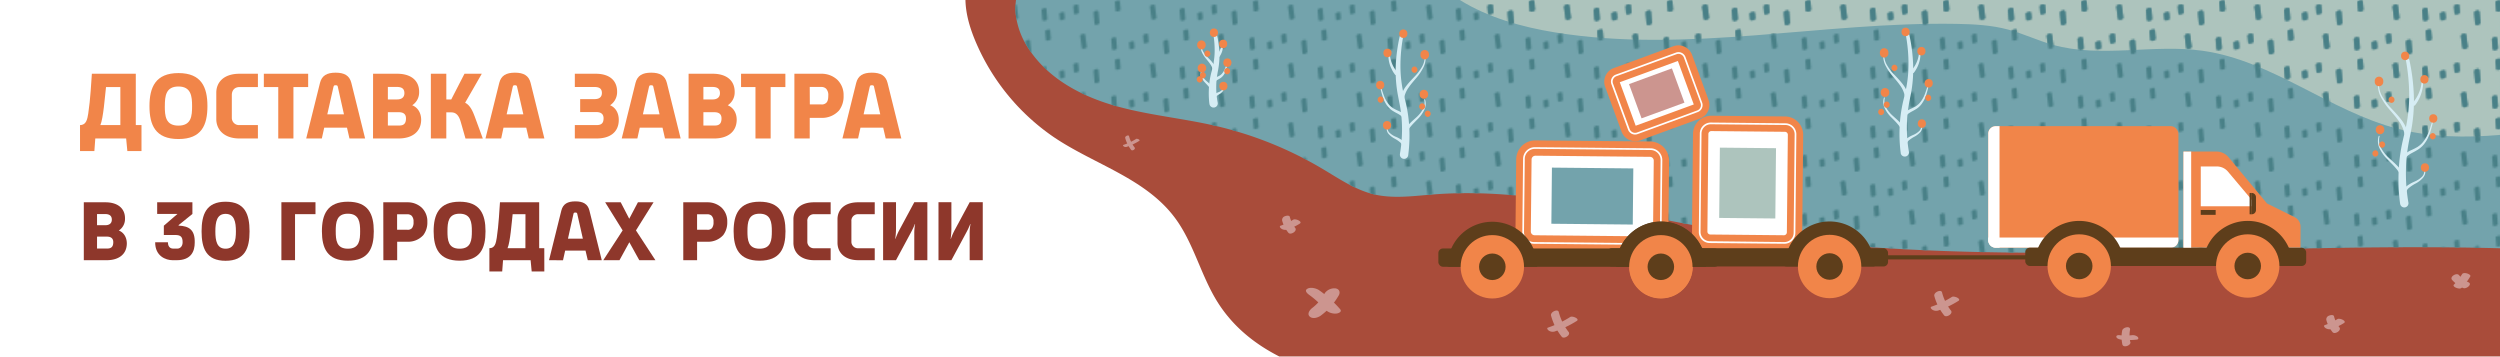 <svg xmlns="http://www.w3.org/2000/svg" xmlns:xlink="http://www.w3.org/1999/xlink" viewBox="0 0 1466.53 209.14"><defs><style>.cls-1{fill:none;}.cls-2{fill:#498087;}.cls-3{fill:#a94c3a;}.cls-4{fill:#73a3ac;}.cls-5{fill:#adc4bd;}.cls-6{fill:url(#Новый_узор_5);}.cls-10,.cls-7{fill:#f18549;}.cls-12,.cls-8{fill:#fff;}.cls-10,.cls-11,.cls-8{fill-rule:evenodd;}.cls-11,.cls-9{fill:#5e3e1b;}.cls-13{fill:#cc958f;}.cls-14{fill:#d6edf4;}.cls-15{fill:#8e372b;}</style><pattern id="Новый_узор_5" data-name="Новый узор 5" width="80.2" height="68.42" patternTransform="translate(0 273.68)" patternUnits="userSpaceOnUse" viewBox="0 0 80.2 68.42"><rect class="cls-1" width="80.2" height="68.42"/><path class="cls-2" d="M66.66,57.53l1,7.28c.11.81,3,.18,2.9-.78l-1-7.28c-.11-.81-3-.18-2.9.78Z"/><path class="cls-2" d="M62.65,40.21,63,44.67c0,.5,3,0,2.9-.78l-.39-4.46c0-.5-3,0-2.9.78Z"/><path class="cls-2" d="M74.48,44.08l.57,6.49c.1,1.16,3,.49,2.9-.78l-.57-6.49c-.1-1.16-3-.49-2.9.78Z"/><path class="cls-2" d="M22.55,57.31l.39,4.46c0,.5,3,0,2.9-.78l-.39-4.46c0-.5-3,0-2.9.78Z"/><path class="cls-2" d="M46.1,54.84l.46,5.28c.05.59,3,0,2.9-.78L49,54.06c-.05-.59-3,0-2.9.78Z"/><path class="cls-2" d="M34.38,61.18,35,67.68c.1,1.16,3,.49,2.9-.78l-.57-6.49c-.1-1.16-3-.49-2.9.78Z"/><path class="cls-2" d="M3.86,59.69l.5,5.68c.1,1.09,3,.44,2.9-.78l-.5-5.68c-.1-1.09-3-.44-2.9.78Z"/><path class="cls-2" d="M14.33,61.63l.32,3.65c0,.46,3-.05,2.9-.78l-.32-3.65c0-.46-3,.05-2.9.78Z"/><path class="cls-2" d="M6,37.73,6.46,43c.05.59,3,0,2.9-.78L8.89,37c-.05-.59-3,0-2.9.78Z"/><path class="cls-2" d="M66.66,23.32l1,7.28c.11.81,3,.18,2.9-.78l-1-7.28c-.11-.81-3-.18-2.9.78Z"/><path class="cls-2" d="M62.65,6,63,10.46c0,.5,3,0,2.9-.78l-.39-4.46c0-.5-3,0-2.9.78Z"/><path class="cls-2" d="M74.48,9.87l.57,6.49c.1,1.16,3,.49,2.9-.78l-.57-6.49c-.1-1.16-3-.49-2.9.78Z"/><path class="cls-2" d="M26.56,40.42l1,7.28c.11.81,3,.18,2.9-.78l-1-7.28c-.11-.81-3-.18-2.9.78Z"/><path class="cls-2" d="M44,42.58l.5,5.68c.1,1.09,3,.44,2.9-.78l-.5-5.68c-.1-1.09-3-.44-2.9.78Z"/><path class="cls-2" d="M22.55,23.1l.39,4.46c0,.5,3,0,2.9-.78l-.39-4.46c0-.5-3,0-2.9.78Z"/><path class="cls-2" d="M54.43,44.53l.32,3.65c0,.46,3-.05,2.9-.78l-.32-3.65c0-.46-3,.05-2.9.78Z"/><path class="cls-2" d="M46.1,20.63l.46,5.28c.05.59,3,0,2.9-.78L49,19.85c-.05-.59-3,0-2.9.78Z"/><path class="cls-2" d="M34.38,27,35,33.47c.1,1.16,3,.49,2.9-.78l-.57-6.49c-.1-1.16-3-.49-2.9.78Z"/><path class="cls-2" d="M3.86,25.48l.5,5.68c.1,1.09,3,.44,2.9-.78l-.5-5.68c-.1-1.09-3-.44-2.9.78Z"/><path class="cls-2" d="M14.33,27.42l.32,3.65c0,.46,3-.05,2.9-.78l-.32-3.65c0-.46-3,.05-2.9.78Z"/><path class="cls-2" d="M6,3.52,6.46,8.8c.05.59,3,0,2.9-.78L8.89,2.75c-.05-.59-3,0-2.9.78Z"/><path class="cls-2" d="M26.56,6.21l1,7.28c.11.81,3,.18,2.9-.78l-1-7.28c-.11-.81-3-.18-2.9.78Z"/><path class="cls-2" d="M44,8.37l.5,5.68c.1,1.09,3,.44,2.9-.78l-.5-5.68c-.1-1.09-3-.44-2.9.78Z"/><path class="cls-2" d="M54.43,10.31,54.75,14c0,.46,3-.05,2.9-.78l-.32-3.65c0-.46-3,.05-2.9.78Z"/></pattern></defs><title>Слайдеры на главную стр. Светосила_</title><g id="Слой_2" data-name="Слой 2"><path class="cls-3" d="M566.34,0c.2,8.78,2.92,17.44,6.43,25.49a128.49,128.49,0,0,0,46.08,55.41c23.77,15.83,53.5,23.91,70.64,47.25,10.77,14.66,15,33.49,24.67,48.95,9,14.37,21.68,24.57,36.25,32h716.12V0Z"/><path class="cls-4" d="M1466.53,0H596a36.45,36.45,0,0,0-.21,7.76,45,45,0,0,0,7.35,20.38c11.24,17.58,30.49,27.94,50,33.64s39.88,7.44,59.68,12a219.59,219.59,0,0,1,62.66,25.09c9.66,5.72,19.12,12.28,29.92,15,11.58,2.89,23.68,1.1,35.55.18,55.05-4.24,109.53,10.8,164,20.1,152.08,26,307.52,7.39,461.61,11.49Z"/><path class="cls-5" d="M1466.53,0H856.37c16.55,10.3,36.32,15.85,55.77,19,77.67,12.67,156.85-6.39,235.53-5,10.21.18,20.5.71,30.37,3.35,8.88,2.38,17.25,6.42,26.1,8.91,28.39,8,58.88-.59,88.08,3.54,40.79,5.77,74.42,35.39,114.3,45.74,19.5,5.06,39.92,5.33,60,3.6Z"/><path class="cls-6" d="M1466.53,0H596a36.45,36.45,0,0,0-.21,7.76,45,45,0,0,0,7.35,20.38c11.24,17.58,30.49,27.94,50,33.64s39.88,7.44,59.68,12a219.59,219.59,0,0,1,62.66,25.09c9.66,5.72,19.12,12.28,29.92,15,11.58,2.89,23.68,1.1,35.55.18,55.05-4.24,109.53,10.8,164,20.1,152.08,26,307.52,7.39,461.61,11.49Z"/><path class="cls-6" d="M1466.53,0H856.37c16.55,10.3,36.32,15.85,55.77,19,77.67,12.67,156.85-6.39,235.53-5,10.21.18,20.5.71,30.37,3.35,8.88,2.38,17.25,6.42,26.1,8.91,28.39,8,58.88-.59,88.08,3.54,40.79,5.77,74.42,35.39,114.3,45.74,19.5,5.06,39.92,5.33,60,3.6Z"/><rect class="cls-7" x="1166.31" y="74.01" width="111.57" height="71.29" rx="4.39" ry="4.39"/><path class="cls-8" d="M1277.88,139.34v1.56a4.41,4.41,0,0,1-4.39,4.39H1170.7a4.41,4.41,0,0,1-4.39-4.39v-1.56Z"/><rect class="cls-9" x="1188.04" y="145.3" width="164.8" height="10.74" rx="2.69" ry="2.69"/><path class="cls-10" d="M1281.05,88.9h19.17A9.31,9.31,0,0,1,1307.1,92l22.78,27.38,16.13,8a6.25,6.25,0,0,1,3.52,5.68v11.78c0,.13,0,.38-.11.38h-68.36a.24.24,0,0,1-.24-.24V89.15A.24.24,0,0,1,1281.05,88.9Z"/><path class="cls-8" d="M1291,97.66h9.92a8.51,8.51,0,0,1,6.12,3.13l14,16.62c1.21,1.44.94,3.58-.47,3.58H1291Z"/><path class="cls-11" d="M1344.86,156h-51a7.7,7.7,0,0,1-1.64-.18,26.32,26.32,0,0,1,52.65.18Z"/><circle class="cls-7" cx="1318.54" cy="156.04" r="18.59"/><circle class="cls-9" cx="1318.54" cy="156.04" r="7.79"/><path class="cls-11" d="M1246,156h-51a7.7,7.7,0,0,1-1.64-.18A26.32,26.32,0,0,1,1246,156Z"/><circle class="cls-7" cx="1219.69" cy="156.04" r="18.59"/><circle class="cls-9" cx="1219.69" cy="156.04" r="7.79"/><path class="cls-8" d="M1281.05,88.9h4.32v56.4h-4.32a.24.24,0,0,1-.24-.24V89.15A.24.24,0,0,1,1281.05,88.9Z"/><path class="cls-8" d="M1170.7,74h2.25V145.3h-2.25a4.41,4.41,0,0,1-4.39-4.39V78.4A4.41,4.41,0,0,1,1170.7,74Z"/><rect class="cls-9" x="1290.98" y="123.18" width="8.75" height="2.85"/><path class="cls-11" d="M1320.89,125.7a2.51,2.51,0,0,0,2.5-2.5v-7.51a2.51,2.51,0,0,0-2.5-2.5Z"/><rect class="cls-9" x="1319.65" y="113.19" width="1.25" height="12.51"/><rect class="cls-9" x="1104.14" y="149.75" width="86.75" height="2.42"/><rect class="cls-12" x="997.34" y="72.56" width="55.64" height="69.68" rx="6.24" ry="6.24" transform="translate(1.12 -10.22) rotate(0.57)"/><path class="cls-7" d="M1046.46,147h-.11l-43.16-.43a10.75,10.75,0,0,1-10.63-10.85l.57-57.2a10.75,10.75,0,0,1,10.74-10.63h.11l43.16.43a10.74,10.74,0,0,1,10.63,10.85l-.57,57.2A10.74,10.74,0,0,1,1046.46,147Zm0-9h0a1.74,1.74,0,0,0,1.74-1.72l.57-57.2a1.74,1.74,0,0,0-1.72-1.76l-43.16-.43h0a1.74,1.74,0,0,0-1.74,1.72l-.57,57.2a1.74,1.74,0,0,0,1.72,1.76Z"/><rect class="cls-5" x="1008.7" y="86.79" width="32.93" height="41.24" transform="translate(1.12 -10.22) rotate(0.57)"/><path class="cls-12" d="M1046.74,143h-.07l-43.74-.44a6.45,6.45,0,0,1-6.38-6.51l.58-57.78a6.46,6.46,0,0,1,6.45-6.38h.06l43.74.44a6.45,6.45,0,0,1,6.38,6.51l-.58,57.78a6.45,6.45,0,0,1-6.45,6.38Zm-.06-1h.05a5.45,5.45,0,0,0,5.45-5.39l.58-57.78a5.45,5.45,0,0,0-5.39-5.5l-43.74-.44a5.5,5.5,0,0,0-5.5,5.39L997.56,136a5.45,5.45,0,0,0,5.39,5.5Z"/><rect class="cls-12" x="906.25" y="74.67" width="55.64" height="80.69" rx="6.71" ry="6.71" transform="translate(1058.39 -817.86) rotate(90.57)"/><path class="cls-7" d="M967.49,147.67h-.11L900.12,147A11.23,11.23,0,0,1,889,135.67l.42-42.21a11.22,11.22,0,0,1,11.21-11.1h.12L968,83a11.23,11.23,0,0,1,11.1,11.33l-.42,42.21A11.23,11.23,0,0,1,967.49,147.67ZM900.65,91.36a2.22,2.22,0,0,0-2.21,2.19L898,135.76a2.22,2.22,0,0,0,2.19,2.24l67.26.67a2.21,2.21,0,0,0,2.24-2.19l.42-42.21A2.22,2.22,0,0,0,967.94,92l-67.26-.67Z"/><rect class="cls-4" x="917.61" y="91.14" width="32.93" height="47.75" transform="translate(1058.39 -817.86) rotate(90.57)"/><path class="cls-12" d="M967.8,143.67h-.07L899.85,143a6.91,6.91,0,0,1-6.83-7l.43-42.83a6.91,6.91,0,0,1,7-6.83L968.3,87a6.91,6.91,0,0,1,6.83,7l-.43,42.83A6.91,6.91,0,0,1,967.8,143.67ZM894,136a5.91,5.91,0,0,0,5.84,6l67.88.68a5.91,5.91,0,0,0,6-5.84L974.13,94a5.91,5.91,0,0,0-5.84-6l-67.88-.68h-.06a5.91,5.91,0,0,0-5.9,5.84Z"/><rect class="cls-12" x="953.8" y="32.11" width="36.16" height="45.29" rx="4.06" ry="4.06" transform="translate(1254.43 986.28) rotate(-110.1)"/><path class="cls-7" d="M959.24,82.88a8.57,8.57,0,0,1-8-5.62l-9.64-26.34a8.56,8.56,0,0,1,5.09-11l34.91-12.78a8.56,8.56,0,0,1,11,5.09l9.64,26.35a8.56,8.56,0,0,1-5.09,11L962.19,82.35A8.55,8.55,0,0,1,959.24,82.88Zm-9.06-34.64,9.33,25.51,34.08-12.47-9.33-25.51Zm33.93-12.89h0Z"/><rect class="cls-13" x="961.18" y="41.36" width="21.4" height="26.8" transform="translate(1254.43 986.28) rotate(-110.1)"/><path class="cls-12" d="M959.13,78.93a4.37,4.37,0,0,1-4.1-2.87l-9.77-26.7a4.37,4.37,0,0,1,2.6-5.6l35.27-12.91a4.37,4.37,0,0,1,5.6,2.6l9.77,26.7a4.37,4.37,0,0,1-2.6,5.6L960.64,78.66A4.38,4.38,0,0,1,959.13,78.93Zm25.5-47.34a3.38,3.38,0,0,0-1.16.21L948.21,44.7a3.37,3.37,0,0,0-2,4.32L956,75.72a3.37,3.37,0,0,0,4.32,2l35.27-12.91a3.36,3.36,0,0,0,2-4.32L987.8,33.8a3.37,3.37,0,0,0-3.16-2.21Z"/><rect class="cls-9" x="942.76" y="145.59" width="164.8" height="10.74" rx="2.69" ry="2.69"/><path class="cls-11" d="M1099.59,156.33h-51a7.7,7.7,0,0,1-1.64-.18,26.32,26.32,0,0,1,52.65.18Z"/><circle class="cls-7" cx="1073.27" cy="156.33" r="18.59"/><circle class="cls-9" cx="1073.27" cy="156.33" r="7.79"/><path class="cls-11" d="M1000.74,156.33h-51a7.7,7.7,0,0,1-1.64-.18,26.32,26.32,0,0,1,52.65.18Z"/><circle class="cls-7" cx="974.42" cy="156.33" r="18.59"/><circle class="cls-12" cx="974.42" cy="156.33" r="7.79"/><rect class="cls-9" x="843.76" y="145.76" width="164.8" height="10.74" rx="2.69" ry="2.69"/><path class="cls-11" d="M1000.59,156.5h-51a7.7,7.7,0,0,1-1.64-.18,26.32,26.32,0,0,1,52.65.18Z"/><circle class="cls-7" cx="974.27" cy="156.5" r="18.59"/><circle class="cls-9" cx="974.27" cy="156.5" r="7.79"/><path class="cls-11" d="M901.74,156.5h-51a7.7,7.7,0,0,1-1.64-.18,26.32,26.32,0,0,1,52.65.18Z"/><circle class="cls-7" cx="875.42" cy="156.5" r="18.59"/><circle class="cls-9" cx="875.42" cy="156.5" r="7.79"/><path class="cls-14" d="M1407.92,119.4a106.35,106.35,0,0,1-.7-21.49,98.21,98.21,0,0,1,1.31-10.67c.62-3.53,1.49-7,2.3-10.39a89.47,89.47,0,0,0,2.43-20.54,115.54,115.54,0,0,0-1.89-20.75h0a1,1,0,0,1,2-.38A117.89,117.89,0,0,1,1416,56.27a92.58,92.58,0,0,1-1.79,21.31c-.7,3.47-1.43,6.85-1.91,10.27a94.43,94.43,0,0,0-.9,10.28,101.9,101.9,0,0,0,1.37,20.54,2.45,2.45,0,1,1-4.82.82Z"/><path class="cls-14" d="M1410.47,78.44a18.6,18.6,0,0,0-3.33-7.47c-1.61-2.31-3.53-4.45-5.41-6.66a36.69,36.69,0,0,1-5-7.21,14.85,14.85,0,0,1-1.71-8.56.26.26,0,0,1,.52.06,14.15,14.15,0,0,0,2,8.09,35.64,35.64,0,0,0,5.13,6.78c2,2.11,4,4.18,5.78,6.53a20.39,20.39,0,0,1,4,8.06h0a1,1,0,1,1-2,.41Z"/><path class="cls-14" d="M1408.55,93.46a7.17,7.17,0,0,1,2.65-3.51,20.43,20.43,0,0,1,3.52-2,36.31,36.31,0,0,0,3.38-1.73,13.75,13.75,0,0,0,2.81-2.37,21,21,0,0,0,3.81-6.49A62.19,62.19,0,0,0,1427,70a.26.26,0,0,1,.51.12,62.78,62.78,0,0,1-1.93,7.56,22,22,0,0,1-3.69,7,15.09,15.09,0,0,1-3,2.76,37.45,37.45,0,0,1-3.44,2c-2.24,1.18-4.47,2.54-5,4.62a1,1,0,0,1-1.94-.49l0-.06Z"/><path class="cls-14" d="M1415.24,60.41A21.22,21.22,0,0,0,1420.55,48a.45.45,0,0,1,.91,0,22.67,22.67,0,0,1-4.68,13.66,1,1,0,0,1-1.59-1.21Z"/><path class="cls-14" d="M1408.8,105.24a13.19,13.19,0,0,0-3.08-6.23c-1.53-1.89-3.36-3.59-5.13-5.4a23.56,23.56,0,0,1-4.51-6.2,9.87,9.87,0,0,1-.72-7.56.28.28,0,0,1,.35-.17.28.28,0,0,1,.17.35,9.13,9.13,0,0,0,1,7,22.49,22.49,0,0,0,4.58,5.7c1.82,1.69,3.75,3.32,5.48,5.25a15,15,0,0,1,3.8,6.94h0a1,1,0,0,1-2,.39Z"/><path class="cls-14" d="M1409.35,113.23a5.83,5.83,0,0,1,1.06-2.59,8.54,8.54,0,0,1,1.87-1.84,23.34,23.34,0,0,1,4.29-2.35,13.92,13.92,0,0,0,3.83-2.44,4.68,4.68,0,0,0,1.7-3.9.27.27,0,0,1,.24-.3.28.28,0,0,1,.3.22,4.52,4.52,0,0,1-.24,2.5,6.92,6.92,0,0,1-1.35,2.11,15,15,0,0,1-3.91,2.95,22,22,0,0,0-3.84,2.49,5,5,0,0,0-2,3.38,1,1,0,0,1-2-.09s0-.06,0-.09Z"/><path class="cls-7" d="M1410.66,34.44a1.25,1.25,0,0,0,0-2.5,1.25,1.25,0,0,0,0,2.5Z"/><path class="cls-7" d="M1393.06,47.47v.61a2.5,2.5,0,0,0,5,0v-.61a2.5,2.5,0,0,0-5,0Z"/><path class="cls-7" d="M1422.19,49.05c3.22,0,3.22-5,0-5s-3.22,5,0,5Z"/><path class="cls-7" d="M1427.39,72c3.22,0,3.22-5,0-5s-3.22,5,0,5Z"/><path class="cls-7" d="M1422.5,100.78c3.22,0,3.22-5,0-5s-3.22,5,0,5Z"/><path class="cls-7" d="M1398.67,76.24v-.31a2.5,2.5,0,0,0-5,0v.31a2.5,2.5,0,0,0,5,0Z"/><path class="cls-7" d="M1410.87,35.28c3.22,0,3.22-5,0-5s-3.22,5,0,5Z"/><path class="cls-7" d="M1397.4,86.69a1.88,1.88,0,0,0,0-3.75,1.88,1.88,0,0,0,0,3.75Z"/><path class="cls-7" d="M1402.91,60.37a1.88,1.88,0,0,0,0-3.75,1.88,1.88,0,0,0,0,3.75Z"/><path class="cls-7" d="M1393.42,91.89a1.88,1.88,0,0,0,0-3.75,1.88,1.88,0,0,0,0,3.75Z"/><path class="cls-7" d="M1427.09,81.79a1.88,1.88,0,0,0,0-3.75,1.88,1.88,0,0,0,0,3.75Z"/><path class="cls-14" d="M1115,89.86a87.71,87.71,0,0,1-.51-17.72,81,81,0,0,1,1.11-8.79c.52-2.91,1.25-5.76,1.92-8.53A73.13,73.13,0,0,0,1119.55,38a94.6,94.6,0,0,0-1.48-17h0a1,1,0,0,1,2-.38A97,97,0,0,1,1122.27,38a76.25,76.25,0,0,1-1.41,17.55c-.57,2.86-1.15,5.62-1.53,8.41a77.11,77.11,0,0,0-.71,8.4,83.16,83.16,0,0,0,1.19,16.77A2.45,2.45,0,0,1,1115,90Z"/><path class="cls-14" d="M1117.33,56.22a15.08,15.08,0,0,0-2.68-6.08c-1.31-1.9-2.87-3.66-4.4-5.48a30.21,30.21,0,0,1-4.07-6,12.25,12.25,0,0,1-1.38-7.06.26.26,0,0,1,.52.06A11.55,11.55,0,0,0,1107,38.3a29.17,29.17,0,0,0,4.23,5.53c1.61,1.72,3.29,3.42,4.78,5.35a16.88,16.88,0,0,1,3.32,6.66h0a1,1,0,1,1-2,.42Z"/><path class="cls-14" d="M1115.76,68.46a6,6,0,0,1,2.24-3,16.83,16.83,0,0,1,2.93-1.64,29.89,29.89,0,0,0,2.77-1.39,11.15,11.15,0,0,0,2.29-1.91,17.1,17.1,0,0,0,3.14-5.28,51,51,0,0,0,1.88-6,.26.26,0,0,1,.51.12,51.59,51.59,0,0,1-1.56,6.22,18.15,18.15,0,0,1-3,5.8,12.5,12.5,0,0,1-2.46,2.3,31,31,0,0,1-2.83,1.64c-1.84,1-3.61,2.09-4,3.71a1,1,0,0,1-1.95-.46l0-.08Z"/><path class="cls-14" d="M1121.28,41.27a17.28,17.28,0,0,0,4.42-10.08.45.45,0,0,1,.91,0,18.73,18.73,0,0,1-3.79,11.32h0a1,1,0,0,1-1.6-1.21Z"/><path class="cls-14" d="M1116,78.21a10.65,10.65,0,0,0-2.46-5c-1.24-1.55-2.73-3-4.18-4.44a19.44,19.44,0,0,1-3.69-5.13,8.17,8.17,0,0,1-.56-6.26.28.28,0,0,1,.36-.17.28.28,0,0,1,.17.34,7.43,7.43,0,0,0,.85,5.68,18.38,18.38,0,0,0,3.77,4.63c1.5,1.38,3.1,2.71,4.53,4.29a12.45,12.45,0,0,1,3.19,5.76h0a1,1,0,0,1-2,.4Z"/><path class="cls-14" d="M1116.41,84.71a5,5,0,0,1,.91-2.2A7.14,7.14,0,0,1,1118.9,81a19.18,19.18,0,0,1,3.56-1.91,11.34,11.34,0,0,0,3.13-2A3.78,3.78,0,0,0,1127,74a.27.27,0,0,1,.54-.09h0a4.5,4.5,0,0,1-1.29,3.85A12.39,12.39,0,0,1,1123,80.2a17.85,17.85,0,0,0-3.11,2.05,3.91,3.91,0,0,0-1.53,2.68,1,1,0,1,1-2-.17Z"/><path class="cls-7" d="M1117.66,20.3a1.25,1.25,0,0,0,0-2.5,1.25,1.25,0,0,0,0,2.5Z"/><path class="cls-7" d="M1102.77,30.77v.5a2.5,2.5,0,0,0,5,0v-.5a2.5,2.5,0,0,0-5,0Z"/><path class="cls-7" d="M1127.12,32.52c3.22,0,3.22-5,0-5s-3.22,5,0,5Z"/><path class="cls-7" d="M1131.39,51.36c3.22,0,3.22-5,0-5s-3.22,5,0,5Z"/><path class="cls-7" d="M1127.37,75c3.22,0,3.22-5,0-5s-3.22,5,0,5Z"/><path class="cls-7" d="M1108.27,54.38v-.25a2.5,2.5,0,0,0-5,0v.25a2.5,2.5,0,0,0,5,0Z"/><path class="cls-7" d="M1117.83,21.22c3.22,0,3.22-5,0-5s-3.22,5,0,5Z"/><path class="cls-7" d="M1106.77,63.29a1.88,1.88,0,0,0,0-3.75,1.88,1.88,0,0,0,0,3.75Z"/><path class="cls-7" d="M1111.3,41.69a1.88,1.88,0,0,0,0-3.75,1.88,1.88,0,0,0,0,3.75Z"/><path class="cls-7" d="M1103.51,67.56a1.88,1.88,0,0,0,0-3.75,1.88,1.88,0,0,0,0,3.75Z"/><path class="cls-7" d="M1131.14,59.27a1.88,1.88,0,0,0,0-3.75,1.88,1.88,0,0,0,0,3.75Z"/><path class="cls-14" d="M821.22,90.18a83.16,83.16,0,0,0,1.19-16.77,77,77,0,0,0-.71-8.4c-.38-2.79-1-5.55-1.53-8.41A76.25,76.25,0,0,1,818.76,39,97,97,0,0,1,821,21.69a1,1,0,0,1,2,.38h0a94.58,94.58,0,0,0-1.48,17,73.13,73.13,0,0,0,2.05,16.79c.67,2.77,1.4,5.63,1.92,8.53a81.07,81.07,0,0,1,1.11,8.79,87.71,87.71,0,0,1-.51,17.72,2.45,2.45,0,1,1-4.85-.63Z"/><path class="cls-14" d="M821.74,56.9a16.87,16.87,0,0,1,3.32-6.66c1.49-1.93,3.17-3.63,4.78-5.35a29.16,29.16,0,0,0,4.23-5.53,11.55,11.55,0,0,0,1.65-6.59.26.26,0,0,1,.52-.06,12.25,12.25,0,0,1-1.38,7.06,30.21,30.21,0,0,1-4.07,6c-1.53,1.82-3.1,3.58-4.4,5.48a15.08,15.08,0,0,0-2.68,6.08,1,1,0,1,1-2-.31v0Z"/><path class="cls-14" d="M823.36,70.09c-.38-1.62-2.15-2.74-4-3.71a31,31,0,0,1-2.83-1.64,12.5,12.5,0,0,1-2.46-2.3,18.15,18.15,0,0,1-3-5.8,51.59,51.59,0,0,1-1.56-6.22.26.26,0,0,1,.51-.12,51,51,0,0,0,1.88,6A17.1,17.1,0,0,0,815,61.61a11.14,11.14,0,0,0,2.29,1.91,29.92,29.92,0,0,0,2.77,1.39A16.83,16.83,0,0,1,823,66.55a6,6,0,0,1,2.24,3v0a1,1,0,1,1-1.9.62Z"/><path class="cls-14" d="M818.22,43.61a18.73,18.73,0,0,1-3.79-11.32.45.45,0,0,1,.91,0,17.28,17.28,0,0,0,4.42,10.08,1,1,0,0,1-1.48,1.35l-.06-.07Z"/><path class="cls-14" d="M823.11,78.91a12.45,12.45,0,0,1,3.19-5.76c1.44-1.58,3-2.92,4.53-4.29a18.38,18.38,0,0,0,3.77-4.63,7.43,7.43,0,0,0,.85-5.68.28.28,0,0,1,.19-.35.28.28,0,0,1,.34.17,8.17,8.17,0,0,1-.56,6.26,19.44,19.44,0,0,1-3.69,5.13c-1.44,1.49-2.94,2.9-4.18,4.44a10.65,10.65,0,0,0-2.46,5,1,1,0,1,1-2-.28v-.08Z"/><path class="cls-14" d="M822.64,86a3.91,3.91,0,0,0-1.53-2.68A17.84,17.84,0,0,0,818,81.26a12.4,12.4,0,0,1-3.22-2.46,4.5,4.5,0,0,1-1.29-3.85h0A.27.27,0,0,1,814,75a3.78,3.78,0,0,0,1.41,3.13,11.35,11.35,0,0,0,3.13,2A19.17,19.17,0,0,1,822.13,82a7.14,7.14,0,0,1,1.58,1.54,5,5,0,0,1,.91,2.2v0a1,1,0,0,1-2,.28A1.07,1.07,0,0,1,822.64,86Z"/><path class="cls-7" d="M823.37,21.36a1.25,1.25,0,0,0,0-2.5,1.25,1.25,0,0,0,0,2.5Z"/><path class="cls-7" d="M833.26,31.83v.5a2.5,2.5,0,0,0,5,0v-.5a2.5,2.5,0,1,0-5,0Z"/><path class="cls-7" d="M813.91,33.58c3.22,0,3.22-5,0-5s-3.22,5,0,5Z"/><path class="cls-7" d="M809.64,52.41c3.22,0,3.22-5,0-5s-3.22,5,0,5Z"/><path class="cls-7" d="M813.66,76c3.22,0,3.22-5,0-5s-3.22,5,0,5Z"/><path class="cls-7" d="M837.76,55.44v-.25a2.5,2.5,0,1,0-5,0v.25a2.5,2.5,0,1,0,5,0Z"/><path class="cls-7" d="M823.21,22.27c3.22,0,3.22-5,0-5s-3.22,5,0,5Z"/><path class="cls-7" d="M834.26,64.35a1.88,1.88,0,0,0,0-3.75,1.88,1.88,0,0,0,0,3.75Z"/><path class="cls-7" d="M829.74,42.75a1.88,1.88,0,0,0,0-3.75,1.88,1.88,0,0,0,0,3.75Z"/><path class="cls-7" d="M837.52,68.62a1.88,1.88,0,0,0,0-3.75,1.88,1.88,0,0,0,0,3.75Z"/><path class="cls-7" d="M809.89,60.33a1.88,1.88,0,0,0,0-3.75,1.88,1.88,0,0,0,0,3.75Z"/><path class="cls-14" d="M709.43,60.81a52.06,52.06,0,0,1-.16-10.53,48.2,48.2,0,0,1,.73-5.21c.34-1.72.79-3.4,1.2-5a42,42,0,0,0,1.33-9.63,54.6,54.6,0,0,0-.71-9.83h0a1,1,0,0,1,2-.38,56.93,56.93,0,0,1,1.47,10.19,45.09,45.09,0,0,1-.69,10.39c-.31,1.69-.62,3.28-.81,4.88a44.12,44.12,0,0,0-.33,4.82,47.51,47.51,0,0,0,.83,9.58,2.45,2.45,0,1,1-4.81.91c0-.06,0-.11,0-.17Z"/><path class="cls-14" d="M711.4,41.13A8.36,8.36,0,0,0,710,37.7c-.72-1.1-1.61-2.14-2.49-3.22a17.88,17.88,0,0,1-2.34-3.56,7.29,7.29,0,0,1-.75-4.22.26.26,0,0,1,.52.06,6.6,6.6,0,0,0,1,3.75,16.86,16.86,0,0,0,2.5,3.14c1,1,2,2,2.86,3.09a10.16,10.16,0,0,1,2.07,4v0a1,1,0,0,1-2,.45Z"/><path class="cls-14" d="M710.49,48.06a3.9,3.9,0,0,1,1.47-1.9,9.91,9.91,0,0,1,1.79-1c.57-.25,1.12-.49,1.6-.76a6.19,6.19,0,0,0,1.3-1,9.7,9.7,0,0,0,1.85-3A29.41,29.41,0,0,0,719.67,37a.26.26,0,0,1,.51.12,30.05,30.05,0,0,1-.84,3.67,10.76,10.76,0,0,1-1.74,3.49,7.55,7.55,0,0,1-1.47,1.42,19,19,0,0,1-1.66,1c-1.07.59-2,1.24-2.08,2a1,1,0,1,1-1.95-.47Z"/><path class="cls-14" d="M713.79,32.07a9.74,9.74,0,0,0,2.71-5.62.46.46,0,0,1,.91,0,11.2,11.2,0,0,1-2.08,6.86h0a1,1,0,0,1-1.64-1.17Z"/><path class="cls-14" d="M710.59,53.94a5.77,5.77,0,0,0-1.29-2.8c-.68-.89-1.53-1.73-2.36-2.62a11.58,11.58,0,0,1-2.14-3.1,4.92,4.92,0,0,1-.27-3.77.28.28,0,0,1,.36-.16.28.28,0,0,1,.17.33,4.19,4.19,0,0,0,.56,3.19,10.52,10.52,0,0,0,2.21,2.59c.89.78,1.84,1.54,2.72,2.47a7.59,7.59,0,0,1,2,3.5v0a1,1,0,0,1-2,.43S710.6,54,710.59,53.94Z"/><path class="cls-14" d="M710.85,57.61a3.68,3.68,0,0,1,1.65-2.4,11.14,11.14,0,0,1,2.17-1.09,6.47,6.47,0,0,0,1.81-1,2.07,2.07,0,0,0,.84-1.68.27.27,0,0,1,.54-.08,2.78,2.78,0,0,1-.73,2.39,7.5,7.5,0,0,1-1.89,1.54,9.76,9.76,0,0,0-1.72,1.23,1.83,1.83,0,0,0-.69,1.34,1,1,0,1,1-2-.09Z"/><path class="cls-7" d="M712,20.63a1.25,1.25,0,0,0,0-2.5,1.25,1.25,0,0,0,0,2.5Z"/><path class="cls-7" d="M702.27,26.21v.29a2.5,2.5,0,0,0,5,0v-.29a2.5,2.5,0,0,0-5,0Z"/><path class="cls-7" d="M717.51,28.27c3.22,0,3.22-5,0-5s-3.22,5,0,5Z"/><path class="cls-7" d="M720,39.26c3.22,0,3.22-5,0-5s-3.22,5,0,5Z"/><path class="cls-7" d="M717.66,53c3.22,0,3.22-5,0-5s-3.22,5,0,5Z"/><path class="cls-7" d="M707.57,40v-.15a2.5,2.5,0,0,0-5,0V40a2.5,2.5,0,0,0,5,0Z"/><path class="cls-7" d="M712.1,21.69c3.22,0,3.22-5,0-5s-3.22,5,0,5Z"/><path class="cls-7" d="M705.65,46a1.88,1.88,0,0,0,0-3.75,1.88,1.88,0,0,0,0,3.75Z"/><path class="cls-7" d="M708.29,33.36a1.88,1.88,0,0,0,0-3.75,1.88,1.88,0,0,0,0,3.75Z"/><path class="cls-7" d="M703.75,48.44a1.88,1.88,0,0,0,0-3.75,1.88,1.88,0,0,0,0,3.75Z"/><path class="cls-7" d="M719.86,43.61a1.88,1.88,0,0,0,0-3.75,1.88,1.88,0,0,0,0,3.75Z"/><path class="cls-13" d="M1444.28,160.82a33,33,0,0,1-4.8,6.16c-1.21,1.24,3.33,3.07,4.48,1.9a35.58,35.58,0,0,0,5.15-6.73c.72-1.2-3.88-2.9-4.82-1.33Z"/><path class="cls-13" d="M1448.11,165.62a17.3,17.3,0,0,1-5.71-4.3c-1.35-1.52-5.58,1-4,2.86a19.61,19.61,0,0,0,6.49,4.77c1.81.84,5.61-2.21,3.19-3.33Z"/><path class="cls-13" d="M1250.54,196.64a30.15,30.15,0,0,1-7,0c-.69-.08-2.21-.11-2.07.95s2,1.53,2.74,1.62a39.85,39.85,0,0,0,9.29,0c1.05-.12,1.1-1,.45-1.63a4.42,4.42,0,0,0-3.41-.94Z"/><path class="cls-13" d="M1249.67,200.66a17.71,17.71,0,0,1-.18-7.14c.49-2.64-4.22-1.57-4.59.41A19.76,19.76,0,0,0,1245,202c.52,2.36,5.15.65,4.72-1.32Z"/><path class="cls-13" d="M1371.16,187.19a34.51,34.51,0,0,1-7.35,3.5c-1.11.38-.11,1.47.43,1.81a4.19,4.19,0,0,0,3.41.5,34.51,34.51,0,0,0,7.35-3.5c1.88-1.19-2.55-3.13-3.84-2.31Z"/><path class="cls-13" d="M1372.29,192a17.68,17.68,0,0,1-3.13-6.45c-.3-1.12-2.26-.7-2.95-.37a2.3,2.3,0,0,0-1.56,2.53,19.43,19.43,0,0,0,3.66,7.14c1.24,1.57,5.48-.95,4-2.86Z"/><path class="cls-13" d="M1145,174.19a55.91,55.91,0,0,1-11.91,5.68c-1.11.38-.1,1.47.43,1.81a4.17,4.17,0,0,0,3.41.5,55.91,55.91,0,0,0,11.91-5.68c1.88-1.19-2.55-3.13-3.84-2.31Z"/><path class="cls-13" d="M1144.44,182.17a29.16,29.16,0,0,1-5.23-10.67c-.52-2-5.08,0-4.51,2.16a30.92,30.92,0,0,0,5.76,11.36c1.24,1.57,5.48-.95,4-2.86Z"/><path class="cls-13" d="M758.63,128.87a34.51,34.51,0,0,1-7.35,3.5c-1.11.38-.11,1.47.43,1.81a4.19,4.19,0,0,0,3.41.5,34.51,34.51,0,0,0,7.35-3.5c1.88-1.19-2.55-3.13-3.84-2.31Z"/><path class="cls-13" d="M759.76,133.69a17.68,17.68,0,0,1-3.13-6.45c-.3-1.12-2.26-.7-2.95-.37a2.3,2.3,0,0,0-1.56,2.53,19.43,19.43,0,0,0,3.66,7.14c1.24,1.57,5.48-.95,4-2.86Z"/><path class="cls-13" d="M921.14,185.94a61.18,61.18,0,0,1-13,6.21c-1.12.38-.09,1.46.43,1.81a4.12,4.12,0,0,0,3.41.5,61.18,61.18,0,0,0,13-6.21c1.88-1.19-2.55-3.13-3.84-2.31Z"/><path class="cls-13" d="M920.13,194.69a32,32,0,0,1-5.75-11.7c-.52-2-5.08,0-4.51,2.16a33.76,33.76,0,0,0,6.28,12.4c1.24,1.57,5.48-.95,4-2.86Z"/><path class="cls-13" d="M767.92,172.93a52.66,52.66,0,0,1,9.19,8.39,8.47,8.47,0,0,0,6.37,2.65c1.25,0,4.16-.88,2.6-2.67a68.54,68.54,0,0,0-12.19-11c-1.65-1.17-4.93-2-6.82-1-2.08,1.06-.36,2.76.86,3.63Z"/><path class="cls-13" d="M777,172.22a26.81,26.81,0,0,1-7.23,8.44c-1.43,1.08-3.22,3.47-1.44,5.07s4.93.56,6.52-.64a38.48,38.48,0,0,0,10.5-11.84c1.06-1.89.25-3.79-2-4.09a6.92,6.92,0,0,0-6.38,3.06Z"/><path class="cls-13" d="M666.39,81.54A34.51,34.51,0,0,1,659,85c-.56.19,0,.73.21.91a2.06,2.06,0,0,0,1.71.25,34.51,34.51,0,0,0,7.35-3.5c.94-.59-1.27-1.56-1.92-1.16Z"/><path class="cls-13" d="M665.57,86.49a18.1,18.1,0,0,1-3.26-6.62c-.26-1-2.54,0-2.25,1.08a19,19,0,0,0,3.53,7c.62.79,2.74-.47,2-1.43Z"/><path class="cls-7" d="M83,88.62h-8.3L74,81.24H55.9l-.54,7.38H46.94V73.37c3.74,0,4.29-3.53,4.83-6.78,1.3-8.41,1.79-19.1,2.12-23.33H79.66V73.37H83ZM70.6,51.07H62.19c-.65,5.54-1.57,18.29-3.31,22.3H70.6Z"/><path class="cls-7" d="M104.68,81.56c-13.56,0-17-8.25-17-19.32s3.58-19.37,17-19.37,17,8.19,17,19.37S118.24,81.56,104.68,81.56Zm-8-19.32c0,5.7.38,11.45,8,11.45s8-5.75,8-11.45-.54-11.5-8-11.5S96.7,56.44,96.7,62.25Z"/><path class="cls-7" d="M140.55,81.24c-9.28,0-13.67-5.32-13.67-11.39V54.33c0-5.64,3.91-11.07,13.67-11.07h10.74v7.81H140.55c-3,0-4.56,2-4.56,4.67v13.4a4.22,4.22,0,0,0,4.56,4.23h10.74v7.87Z"/><path class="cls-7" d="M172.13,51.07V81.24h-8.9V51.07h-8.46V43.26h26v7.81Z"/><path class="cls-7" d="M179.62,81.24l8.09-32.61c1.08-4.29,4.07-6,9.17-6s8.14,1.68,9.22,6l8.08,32.61H205l-1.46-6.35H190.2l-1.41,6.35Zm16-30.28L192,67.08h9.77L198.18,51c-.11-.71-.33-1-1.3-1S195.79,50.26,195.63,51Z"/><path class="cls-7" d="M218.85,43.26h14.22c7.49,0,13,3.58,12.8,11a8.93,8.93,0,0,1-4.07,7.49c3.09,1.19,5.26,4.29,5.26,8.57-.11,7.38-5.75,10.91-13.24,10.91h-15ZM227.53,51v7.33H233c2.44,0,4.23-1.14,4.23-3.64,0-2.66-1.52-3.69-4.45-3.69Zm0,22.63h6.78c2.93,0,3.85-1.63,3.85-4.18,0-2.28-1.25-3.63-4.23-3.63h-6.4Z"/><path class="cls-7" d="M261.83,58.34h2.88l7.76-15.08h10.15l-9.77,17c3,1.41,4.61,5.37,5.59,8l4.78,13H273.06l-2.77-9.71c-1.09-4-2.93-5.64-5.48-5.64h-3V81.24h-9.06v-38h9.06Z"/><path class="cls-7" d="M284.78,81.24l8.09-32.61c1.08-4.29,4.07-6,9.17-6s8.14,1.68,9.22,6l8.08,32.61h-9.17l-1.46-6.35H295.36L294,81.24Zm16-30.28-3.58,16.12H307L303.34,51c-.11-.71-.33-1-1.3-1S300.95,50.26,300.79,51Z"/><path class="cls-7" d="M349.52,43.26c7.54,0,12.7,3.58,12.48,11a9.24,9.24,0,0,1-4.12,7.49c3,1.19,5.1,4.29,5.1,8.57,0,7.38-5.37,10.91-12.91,10.91H337.2V73.37h12.86c3,0,4-1.41,4-4,0-2.28-1.36-3.63-4.23-3.63h-9.5v-7.6h8.52c2.44,0,4.18-1,4.23-3.53,0-2.66-1.52-3.58-4.45-3.58H337.2V43.26Z"/><path class="cls-7" d="M364.71,81.24l8.09-32.61c1.08-4.29,4.07-6,9.17-6s8.14,1.68,9.22,6l8.08,32.61H390.1l-1.46-6.35H375.29l-1.41,6.35Zm16-30.28-3.58,16.12h9.77L383.27,51c-.11-.71-.33-1-1.3-1S380.88,50.26,380.72,51Z"/><path class="cls-7" d="M403.94,43.26h14.22c7.49,0,13,3.58,12.81,11a8.94,8.94,0,0,1-4.07,7.49C430,63,432.16,66,432.16,70.33c-.11,7.38-5.75,10.91-13.24,10.91h-15ZM412.62,51v7.33h5.48c2.44,0,4.23-1.14,4.23-3.64,0-2.66-1.52-3.69-4.45-3.69Zm0,22.63h6.78c2.93,0,3.85-1.63,3.85-4.18,0-2.28-1.25-3.63-4.23-3.63h-6.4Z"/><path class="cls-7" d="M452.07,51.07V81.24h-8.9V51.07h-8.46V43.26h26v7.81Z"/><path class="cls-7" d="M466,43.26h15.79a13.49,13.49,0,0,1,9.44,3.58,12.42,12.42,0,0,1,3.63,9.28,13.56,13.56,0,0,1-2.66,8.68,13.39,13.39,0,0,1-10.42,4.34H475v12.1H466Zm9.06,18h6.73a3.65,3.65,0,0,0,3.09-1.14c.76-.87,1-2.28,1-4A5.39,5.39,0,0,0,484.58,52a4.12,4.12,0,0,0-2.82-1H475Z"/><path class="cls-7" d="M494.18,81.24l8.08-32.61c1.09-4.29,4.07-6,9.17-6s8.14,1.68,9.22,6l8.08,32.61h-9.17l-1.46-6.35H504.76l-1.41,6.35Zm16-30.28-3.58,16.12h9.77L512.74,51c-.11-.71-.33-1-1.3-1S510.35,50.26,510.19,51Z"/><path class="cls-15" d="M49.16,118.67H61.88c6.7,0,11.65,3.2,11.45,9.85a8,8,0,0,1-3.64,6.7c2.77,1.07,4.71,3.83,4.71,7.67-.1,6.6-5.14,9.75-11.84,9.75H49.16Zm7.76,6.89v6.55h4.9c2.18,0,3.78-1,3.78-3.25s-1.36-3.3-4-3.3Zm0,20.23H63c2.62,0,3.45-1.46,3.45-3.74,0-2-1.12-3.25-3.79-3.25H56.93Z"/><path class="cls-15" d="M104.09,125.51H92.2v-6.84h20.67v6.84l-8.1,6.55v.29c6.07.24,9.66,2.43,9.46,10,0,4.9-1.94,10.29-10.58,10.29h-2.38c-4,0-10.29-2.38-10.24-10.53h7.47c0,1.6.58,3.74,3.2,3.74h2.23c1.89,0,3.2-1.5,3.2-3.69,0-3.2-1.07-4.32-4.42-4.32h-6.6V132.4Z"/><path class="cls-15" d="M146.39,135.75c0,9.8-2.67,17.23-14.07,17.23s-14.07-7.42-14.07-17.23,2.62-17.42,14.07-17.42S146.39,125.8,146.39,135.75Zm-8,0c0-5.58-.92-10.29-6.06-10.29s-6,4.76-6,10.29.87,10.14,6,10.14S138.39,141.18,138.39,135.75Z"/><path class="cls-15" d="M173.07,152.63h-8v-34h20v7h-12Z"/><path class="cls-15" d="M204.08,152.92c-12.13,0-15.24-7.37-15.24-17.27s3.2-17.32,15.24-17.32,15.19,7.33,15.19,17.32S216.21,152.92,204.08,152.92Zm-7.13-17.27c0,5.09.34,10.24,7.13,10.24s7.18-5.14,7.18-10.24-.48-10.29-7.18-10.29S196.94,130.46,196.94,135.65Z"/><path class="cls-15" d="M224.84,118.67H239a12.07,12.07,0,0,1,8.44,3.2,11.11,11.11,0,0,1,3.25,8.3,12.13,12.13,0,0,1-2.38,7.76,12,12,0,0,1-9.32,3.88h-6v10.82h-8.1Zm8.1,16.11h6a3.27,3.27,0,0,0,2.77-1,5.48,5.48,0,0,0,.87-3.59,4.82,4.82,0,0,0-1.12-3.64,3.69,3.69,0,0,0-2.52-.87h-6Z"/><path class="cls-15" d="M269.62,152.92c-12.13,0-15.24-7.37-15.24-17.27s3.2-17.32,15.24-17.32,15.19,7.33,15.19,17.32S281.75,152.92,269.62,152.92Zm-7.13-17.27c0,5.09.34,10.24,7.13,10.24s7.18-5.14,7.18-10.24-.49-10.29-7.18-10.29S262.49,130.46,262.49,135.65Z"/><path class="cls-15" d="M319.31,159.23h-7.42l-.63-6.6H295.09l-.49,6.6h-7.52V145.6c3.35,0,3.83-3.15,4.32-6.07,1.16-7.52,1.6-17.08,1.89-20.87h23V145.6h3Zm-11.06-33.58h-7.52c-.58,4.95-1.41,16.35-3,19.94h10.48Z"/><path class="cls-15" d="M322.07,152.63l7.23-29.16c1-3.83,3.64-5.34,8.2-5.34s7.28,1.5,8.25,5.34L353,152.63h-8.2L343.47,147H331.53l-1.26,5.68Zm14.31-27.08L333.18,140h8.73l-3.25-14.41c-.1-.63-.29-.92-1.16-.92S336.53,124.93,336.38,125.56Z"/><path class="cls-15" d="M373.06,135.16l11.4,17.47H375l-5.82-10.53-5.78,10.53H353.9l11.35-17.47L355,118.67h9.12l5,9.66,5.09-9.66h9.17Z"/><path class="cls-15" d="M400.81,118.67h14.12a12.07,12.07,0,0,1,8.44,3.2,11.11,11.11,0,0,1,3.25,8.3,12.13,12.13,0,0,1-2.38,7.76,12,12,0,0,1-9.32,3.88h-6v10.82h-8.1Zm8.1,16.11h6a3.27,3.27,0,0,0,2.77-1,5.48,5.48,0,0,0,.87-3.59,4.82,4.82,0,0,0-1.12-3.64,3.69,3.69,0,0,0-2.52-.87h-6Z"/><path class="cls-15" d="M445.59,152.92c-12.13,0-15.24-7.37-15.24-17.27s3.2-17.32,15.24-17.32,15.19,7.33,15.19,17.32S457.72,152.92,445.59,152.92Zm-7.13-17.27c0,5.09.34,10.24,7.13,10.24s7.18-5.14,7.18-10.24-.49-10.29-7.18-10.29S438.46,130.46,438.46,135.65Z"/><path class="cls-15" d="M477.66,152.63c-8.3,0-12.23-4.75-12.23-10.19V128.56c0-5,3.49-9.9,12.23-9.9h9.61v7h-9.61a3.82,3.82,0,0,0-4.07,4.17v12a3.78,3.78,0,0,0,4.07,3.79h9.61v7Z"/><path class="cls-15" d="M503.52,152.63c-8.3,0-12.23-4.75-12.23-10.19V128.56c0-5,3.49-9.9,12.23-9.9h9.61v7h-9.61a3.82,3.82,0,0,0-4.08,4.17v12a3.78,3.78,0,0,0,4.08,3.79h9.61v7Z"/><path class="cls-15" d="M544,152.63h-7.67V136.86a27.94,27.94,0,0,1,.49-5.43h-.15a44.37,44.37,0,0,1-2.28,4.9l-8.78,16.3h-7.57v-34h7.57v15.77a44.44,44.44,0,0,1-.44,5.68h.15a33.54,33.54,0,0,1,2.38-5.39l8.64-16.06H544Z"/><path class="cls-15" d="M576.49,152.63h-7.67V136.86a27.94,27.94,0,0,1,.49-5.43h-.15a44.37,44.37,0,0,1-2.28,4.9l-8.78,16.3h-7.57v-34h7.57v15.77a44.44,44.44,0,0,1-.44,5.68h.15a33.54,33.54,0,0,1,2.38-5.39l8.64-16.06h7.67Z"/></g></svg>